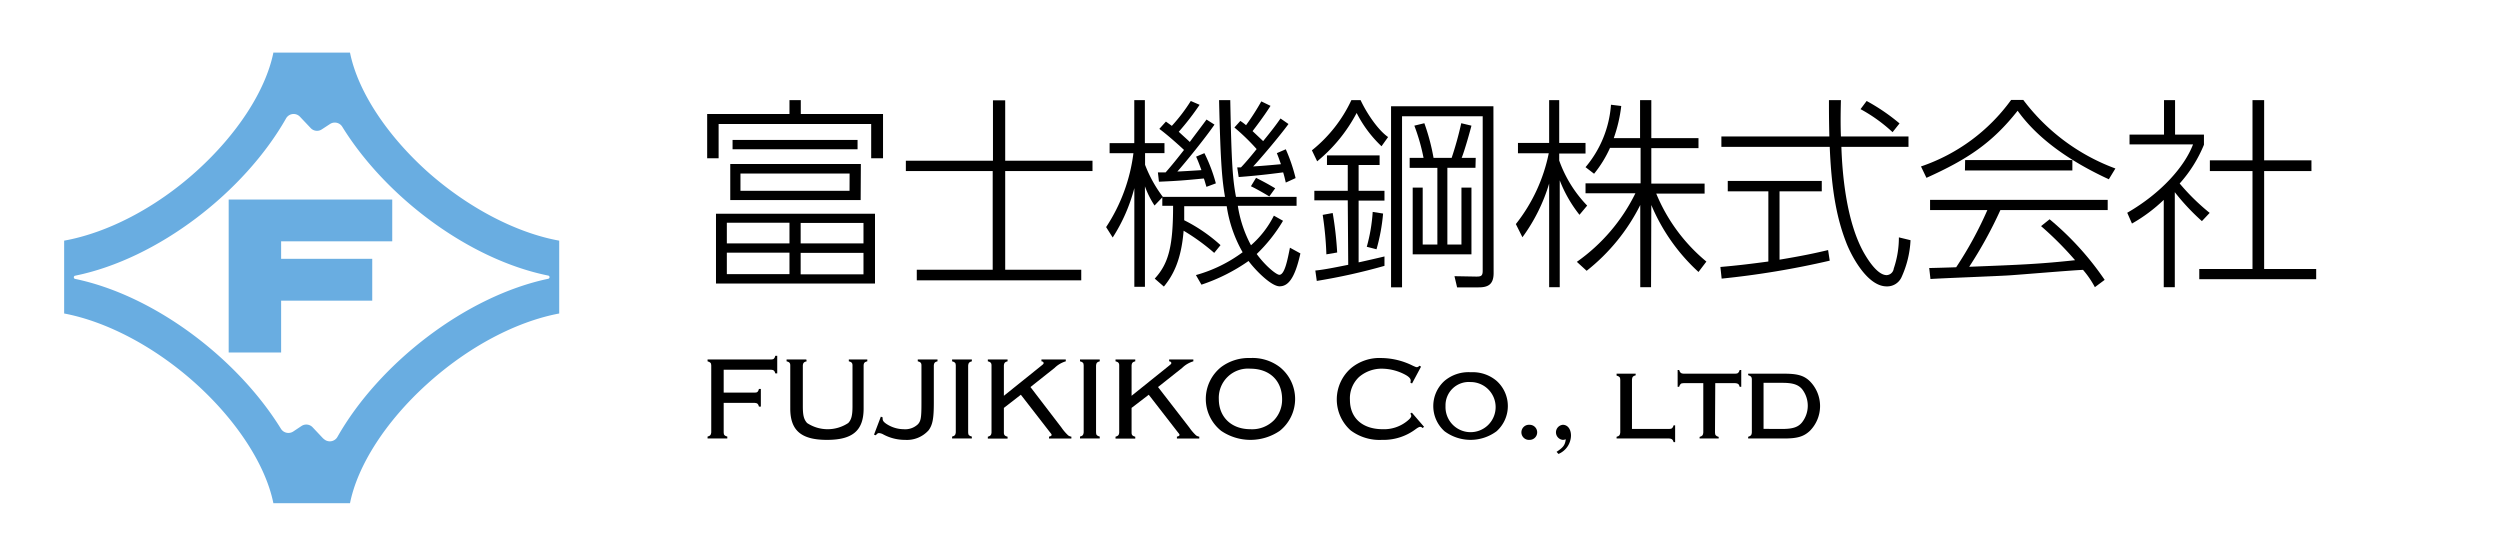 <svg xmlns="http://www.w3.org/2000/svg" viewBox="0 0 380 84"><defs><style>.cls-1{fill:#69ade1;}.cls-2{fill:none;}</style></defs><g id="レイヤー_2" data-name="レイヤー 2"><g id="ヘッダー_フッター" data-name="ヘッダー・フッター"><path class="cls-1" d="M64.87,26C58.61,20.34,54.35,13.71,53.2,8H41.54v.07C40.36,13.76,36.12,20.36,29.88,26S16.29,35.4,9.75,36.58V47.65c6.52,1.23,13.88,5.11,20.08,10.72S40.36,70.68,41.54,76.42v.07H53.2c1.15-5.75,5.43-12.43,11.72-18.12S78.48,48.88,85,47.65V36.58C78.46,35.4,71.08,31.55,64.87,26Zm-15.7,40.7-1.65-1.75a1.32,1.32,0,0,0-1.69-.2l-1.26.84a1.34,1.34,0,0,1-1.87-.42c-6.61-10.7-19.23-20.28-31.3-22.78a.25.25,0,0,1,0-.48C24,39.36,37.13,29.17,43.48,18a1.32,1.32,0,0,1,2.12-.25l1.63,1.72a1.31,1.31,0,0,0,1.69.19l1.24-.81a1.33,1.33,0,0,1,1.86.41c6.6,10.68,19.24,20.2,31.33,22.63a.25.25,0,0,1,0,.48C70.81,45,57.66,55.2,51.29,66.41A1.33,1.33,0,0,1,49.17,66.67Z"/><polygon class="cls-1" points="34.76 30.33 34.76 36.68 34.76 39.34 34.76 45.7 34.76 53.58 42.73 53.58 42.73 45.7 56.58 45.7 56.58 39.34 42.73 39.34 42.73 36.68 59.62 36.68 59.62 30.33 42.73 30.33 34.76 30.33"/><path d="M121.72,15.22v2.11h12.5v6.73h-1.8V18.85H109.23v5.21h-1.74V17.33H120V15.22ZM133,43.1H108.83V32.49H133Zm-13-9.24h-9.52V37H120Zm0,4.55h-9.52v3.26H120Zm10.82-8H111V24.93h19.85Zm-19.47-9.14h19v1.42h-19Zm17.79,5.11H112.55V29h16.58Zm2.11,7.51h-9.55V37h9.55Zm0,4.55h-9.55v3.26h9.55Z"/><path d="M152.79,15.25v9.18h13.27V26H152.79V41h11.56v1.61h-25V41h11.54V26H137.69V24.43h13.24V15.25Z"/><path d="M184.56,38.44a31.77,31.77,0,0,0-4.65-3.37c-.37,4.65-1.71,6.91-3,8.49l-1.39-1.21c2.14-2.32,2.79-5,2.79-11.07h-1.64V30l-1.18,1.24a13.59,13.59,0,0,1-1.46-2.92V43.59h-1.61v-15a25.88,25.88,0,0,1-3.29,7.51l-1-1.58a26.33,26.33,0,0,0,4.15-11.23h-3.62V21.76h3.75V15.22h1.61v6.54H177v1.52h-2.95v1.77a19.73,19.73,0,0,0,2.7,4.87h9.45c-.4-2.36-.68-4.68-.9-14.7H187c.19,9.77.37,12,.87,14.7h9.21v1.36h-8.93a18.59,18.59,0,0,0,2,6,14.72,14.72,0,0,0,3.48-4.5l1.39.78a23.79,23.79,0,0,1-4,5.05c1.36,1.86,3,3.16,3.44,3.16.81,0,1.24-2.26,1.61-4.12l1.59.87c-.87,3.94-1.93,5-3.17,5s-3.63-2.39-4.71-3.85a27.71,27.71,0,0,1-7.16,3.6l-.84-1.46a21.57,21.57,0,0,0,7.1-3.47,20,20,0,0,1-2.42-7H180c0,.9,0,1.37,0,2.14a24.39,24.39,0,0,1,5.52,3.78Zm-1.49-15.16a24.5,24.5,0,0,1,1.74,4.59l-1.43.53c-.25-.81-.28-1-.4-1.27-2.95.28-3.94.37-6.82.49L176,26.2c.62,0,.81,0,1.18,0,.62-.72,1.15-1.31,2.79-3.41-.53-.5-2.32-2.14-3.75-3.2l1-1.11.9.65A25.88,25.88,0,0,0,181,15.35l1.34.58a39.26,39.26,0,0,1-3.17,4.1c1,.93,1.37,1.24,1.68,1.55.4-.56,2.2-2.92,2.54-3.41l1.21.77c-1.36,2-4.53,5.89-5.64,7.13.31,0,3.28-.18,3.66-.21-.44-1.21-.59-1.55-.81-2.05Zm12.37-.59a25.7,25.7,0,0,1,1.49,4.38l-1.49.68c-.21-.9-.27-1.12-.4-1.55-.71.09-3.38.46-6.76.71l-.22-1.46a4.42,4.42,0,0,1,.56,0c.78-.8,2-2.29,2.39-2.79a32,32,0,0,0-3.38-3.28l.9-1a8.14,8.14,0,0,1,.87.65,36.8,36.8,0,0,0,2.32-3.62l1.4.68c-1,1.58-2.3,3.28-2.73,3.84L192,21.45c1.43-1.76,1.92-2.41,2.64-3.44l1.21.84c-1.4,1.92-4.47,5.52-5.37,6.45.84-.06,1.18-.06,4.22-.34-.31-.9-.44-1.24-.62-1.68Zm-2.51,7.17c-.49-.31-2-1.18-2.79-1.55l.78-1.28c1.7.87,1.89,1,2.91,1.59Z"/><path d="M199.41,22.85a21.29,21.29,0,0,0,6-7.63h1.4c.93,2,2.66,4.56,4.18,5.61l-1,1.4a18.4,18.4,0,0,1-3.78-5.06,23.79,23.79,0,0,1-6,7.35Zm5.45,7.6h-5.08V29h5.08V25.08H201.7V23.62h8v1.46h-3.19V29h3.93v1.49h-3.93v9.39c.46-.09,3.72-.84,3.93-.9v1.43a90.8,90.8,0,0,1-10.29,2.29l-.22-1.58c1.27-.12,2.95-.46,5-.87Zm-3.25,8.21a51.09,51.09,0,0,0-.56-6l1.52-.28a52.82,52.82,0,0,1,.68,6Zm6.14-1.15a25.68,25.68,0,0,0,.9-5.3l1.58.25a28.92,28.92,0,0,1-1,5.43Zm19.28,4c0,1.8-.93,2.17-2.29,2.17h-3.26l-.4-1.7,3.29.06c.71,0,1-.06,1-.87V17.67H213.11v26h-1.67V16.15H227Zm-2.76-16H220V37.17h2.14V28.52h1.52V38.66h-8.93V28.52h1.52v8.65h2.23V25.52h-4.21V24h2.11a30.08,30.08,0,0,0-1.4-4.9l1.52-.37a31.89,31.89,0,0,1,1.4,5.27h2.75a51.14,51.14,0,0,0,1.46-5.27l1.55.37c-.09.4-1.05,3.87-1.49,4.9h2.14Z"/><path d="M240.08,32.65a20.07,20.07,0,0,1-3-5.24V43.65h-1.61V27.9a26.76,26.76,0,0,1-4.06,8.16l-1-2a25.46,25.46,0,0,0,5-10.76h-4.68V21.73h4.74V15.22H237v6.51H241v1.61H237V24.4a19,19,0,0,0,4.25,6.85Zm10.88,11h-1.64V31.16a29.56,29.56,0,0,1-8.15,10l-1.49-1.36a27.59,27.59,0,0,0,8.9-10.42H241V27.87h8.37V22.48h-4.65a17.69,17.69,0,0,1-2.42,3.93l-1.3-1a16.54,16.54,0,0,0,3.87-9.49l1.56.19A22.18,22.18,0,0,1,245.29,21h4V15.22H251V21h7.17v1.52H251v5.39h8.1v1.52h-7.35a26.5,26.5,0,0,0,7.62,10.33l-1.2,1.58A29,29,0,0,1,251,31.16Z"/><path d="M278.12,39.62a130.75,130.75,0,0,1-16.43,2.73l-.19-1.77c2.42-.21,4.31-.43,7.29-.83V29.08h-6.17V27.5h14.29v1.58h-6.42V39.47c3.38-.56,5.46-1,7.38-1.46Zm1.7-24.4c-.06,2.39-.06,3.91,0,5.52h10.27v1.58h-10.2c.12,3.66.65,11.26,3.47,16.19.31.52,1.89,3.31,3.41,3.31a1.14,1.14,0,0,0,1.08-1,14.66,14.66,0,0,0,.78-4.74l1.77.43A15.21,15.21,0,0,1,289,42.2a2.39,2.39,0,0,1-2.23,1.33c-3,0-5.46-4.84-6.17-6.73-1.27-3.29-2.2-7.38-2.48-14.48H261.65V20.74h16.41C278,18,278,16.93,278,15.22Zm7.85,4.87a23.69,23.69,0,0,0-4.87-3.5l.93-1.24a30.12,30.12,0,0,1,5,3.41Z"/><path d="M307.54,15.19a30.89,30.89,0,0,0,14,10.42l-1,1.64c-4.31-2-10.2-5.3-13.86-10.42-3.84,4.87-7.59,7.38-13.86,10.2l-.83-1.73a28,28,0,0,0,13.7-10.11Zm4,18.14a44.52,44.52,0,0,1,8.37,9.21l-1.49,1.11a14.13,14.13,0,0,0-1.8-2.63c-1.67.06-9.64.74-11.28.84-1.9.12-10.24.43-11.91.55l-.19-1.67c.28,0,3.6-.09,4.1-.12a57,57,0,0,0,4.74-8.69h-8.71V30.38h27v1.55H304.06a64.41,64.41,0,0,1-4.74,8.62c8-.31,10.82-.43,16.09-1a50.81,50.81,0,0,0-5.17-5.18Zm-12.84-9H315v1.58H298.67Z"/><path d="M334.69,33.61a33.78,33.78,0,0,1-4.12-4.4V43.65h-1.68V30.38a24.23,24.23,0,0,1-4.83,3.6l-.72-1.64c5.21-3,8.75-7.07,10-10.39h-9.65V20.46h5.24V15.22h1.68v5.24H335V22a20.36,20.36,0,0,1-3.69,5.89,33,33,0,0,0,4.56,4.47Zm9.46-18.39v9.15h7.19V26h-7.19V40.89h7.91v1.55H334.29V40.89h8.09V26H335.9V24.37h6.48V15.22Z"/><path d="M110,65.73c0,.39.14.52.55.63v.29h-3v-.29c.41-.11.52-.24.56-.63V55.55c0-.39-.15-.5-.56-.63v-.28h9.67c.39,0,.52-.15.63-.56h.29v2.68h-.29c-.11-.41-.24-.54-.63-.56H110v3.48h4.73c.4,0,.52-.15.63-.56h.29V61.8h-.29c-.11-.41-.23-.54-.63-.56H110Z"/><path d="M122.61,54.92c-.43.11-.54.24-.58.63v6.2c0,1.4.16,2,.65,2.55a5.66,5.66,0,0,0,6.25,0c.48-.5.65-1.15.65-2.55v-6.2c0-.39-.15-.52-.56-.63v-.28h2.81v.28c-.42.11-.54.24-.56.63v6.54c0,3.35-1.66,4.77-5.57,4.77s-5.58-1.42-5.58-4.77V55.55c0-.39-.14-.52-.56-.63v-.28h3Z"/><path d="M133.89,63.33l.27.11a1.21,1.21,0,0,0,0,.18c0,.31.12.49.54.79a4.85,4.85,0,0,0,2.66.83,2.8,2.8,0,0,0,2.18-.77c.43-.49.52-1,.52-3.14V55.55c0-.39-.14-.52-.56-.63v-.28h3v.28c-.42.11-.52.24-.56.63v5.64c0,2.43-.18,3.37-.79,4.21a4.42,4.42,0,0,1-3.59,1.46A6.91,6.91,0,0,1,134.2,66a1.5,1.5,0,0,0-.58-.17c-.18,0-.27.06-.5.33l-.27-.09Z"/><path d="M147.72,54.64v.28c-.42.11-.52.24-.56.63V65.73c0,.39.14.52.56.63v.29h-3v-.29c.42-.11.52-.24.56-.63V55.55c0-.39-.14-.52-.56-.63v-.28Z"/><path d="M152.59,62v3.75c0,.39.15.52.56.63v.29h-3v-.29c.41-.13.52-.24.56-.63V55.55c0-.39-.15-.52-.56-.63v-.28h3v.28c-.41.11-.52.24-.56.63v4.61l5.69-4.57c.31-.25.35-.29.35-.41s-.11-.24-.33-.26v-.28H162v.28a4.11,4.11,0,0,0-1.7,1l-3.67,2.91L161.35,65a7.22,7.22,0,0,0,1,1.17,1,1,0,0,0,.5.2v.29h-3.4v-.29c.27-.06.39-.13.39-.26s0-.09-.39-.59L155.17,60Z"/><path d="M167.16,54.64v.28c-.42.11-.53.24-.56.63V65.73c0,.39.14.52.56.63v.29h-3v-.29c.42-.11.52-.24.56-.63V55.55c0-.39-.14-.52-.56-.63v-.28Z"/><path d="M172,62v3.75c0,.39.15.52.56.63v.29h-3v-.29c.41-.13.52-.24.56-.63V55.55c0-.39-.15-.52-.56-.63v-.28h3v.28c-.41.11-.52.24-.56.63v4.61l5.69-4.57c.31-.25.35-.29.35-.41s-.11-.24-.33-.26v-.28h3.68v.28a4.11,4.11,0,0,0-1.7,1l-3.67,2.91L180.79,65a7.22,7.22,0,0,0,1,1.17,1,1,0,0,0,.5.2v.29h-3.4v-.29c.27-.06.39-.13.39-.26s0-.09-.39-.59L174.61,60Z"/><path d="M194.52,55.79a6.2,6.2,0,0,1,0,9.7,7.91,7.91,0,0,1-8.9,0,6.2,6.2,0,0,1,0-9.7,7,7,0,0,1,4.43-1.37A6.84,6.84,0,0,1,194.52,55.79Zm-9.26,4.86c0,2.75,1.91,4.59,4.81,4.59a4.67,4.67,0,0,0,3.6-1.39,4.53,4.53,0,0,0,1.21-3.15c0-2.84-1.89-4.66-4.83-4.66A4.44,4.44,0,0,0,185.26,60.65Z"/><path d="M216.46,64.88l-.23.18c-.15-.14-.22-.18-.35-.18s-.3.07-.64.31a8.14,8.14,0,0,1-5.17,1.67,7.32,7.32,0,0,1-4.77-1.44,6.3,6.3,0,0,1,.07-9.47A6.77,6.77,0,0,1,210,54.42a10.94,10.94,0,0,1,4.75,1.17c.45.2.49.22.63.22a.49.49,0,0,0,.36-.22l.26.14-1.37,2.56-.26-.14a1.06,1.06,0,0,0,.06-.29c0-.33-.31-.63-.9-.94a7.68,7.68,0,0,0-3.4-.88,5.27,5.27,0,0,0-3.55,1.26,4.44,4.44,0,0,0-1.39,3.48c0,2.77,1.91,4.46,5,4.46a5.57,5.57,0,0,0,3.61-1.17c.49-.38.71-.65.71-.86a.5.5,0,0,0-.15-.33l.24-.16Z"/><path d="M227.48,57.89a5.14,5.14,0,0,1,0,7.66,6.63,6.63,0,0,1-7.91,0,5.14,5.14,0,0,1,0-7.66,5.67,5.67,0,0,1,4-1.31A5.61,5.61,0,0,1,227.48,57.89Zm-7.76,3.82a3.81,3.81,0,1,0,3.8-3.64A3.54,3.54,0,0,0,219.72,61.71Z"/><path d="M233.65,65.73a1.14,1.14,0,0,1-1.14,1.13,1.15,1.15,0,1,1,0-2.29A1.14,1.14,0,0,1,233.65,65.73Z"/><path d="M236.6,68.68c1-.67,1.28-1,1.4-1.91a1.31,1.31,0,0,1-.45.09,1.15,1.15,0,0,1,0-2.29c.74,0,1.24.67,1.24,1.64A3.1,3.1,0,0,1,236.89,69Z"/><path d="M253.72,65.2c.41,0,.54-.14.67-.55h.23V67.2h-.23c-.13-.41-.26-.52-.67-.55h-8v-.26c.41-.11.52-.23.56-.65v-8c0-.42-.15-.53-.56-.65V56.8h2.9v.25c-.42.11-.53.23-.56.65v7.5Z"/><path d="M260.68,65.74c0,.42.15.54.56.67v.24h-2.9v-.24c.42-.13.53-.25.56-.67v-7.5h-3c-.41,0-.54.14-.67.55H255V56.24h.23c.13.41.27.54.67.56h7.87c.39,0,.54-.15.66-.56h.24v2.55h-.24c-.1-.41-.25-.52-.66-.55h-3.05Z"/><path d="M265.72,66.39c.42-.14.53-.25.56-.68v-8c0-.43-.14-.54-.56-.68V56.8h5.49c2,0,3,.28,3.89,1.15a5.36,5.36,0,0,1,0,7.54c-.93.87-1.9,1.16-3.89,1.16h-5.49Zm5.19-1.19c1.58,0,2.41-.27,3-1a4.11,4.11,0,0,0,0-5.06c-.61-.7-1.44-.95-3-.95h-2.85v7Z"/><rect class="cls-2" width="380" height="84"/></g></g></svg>